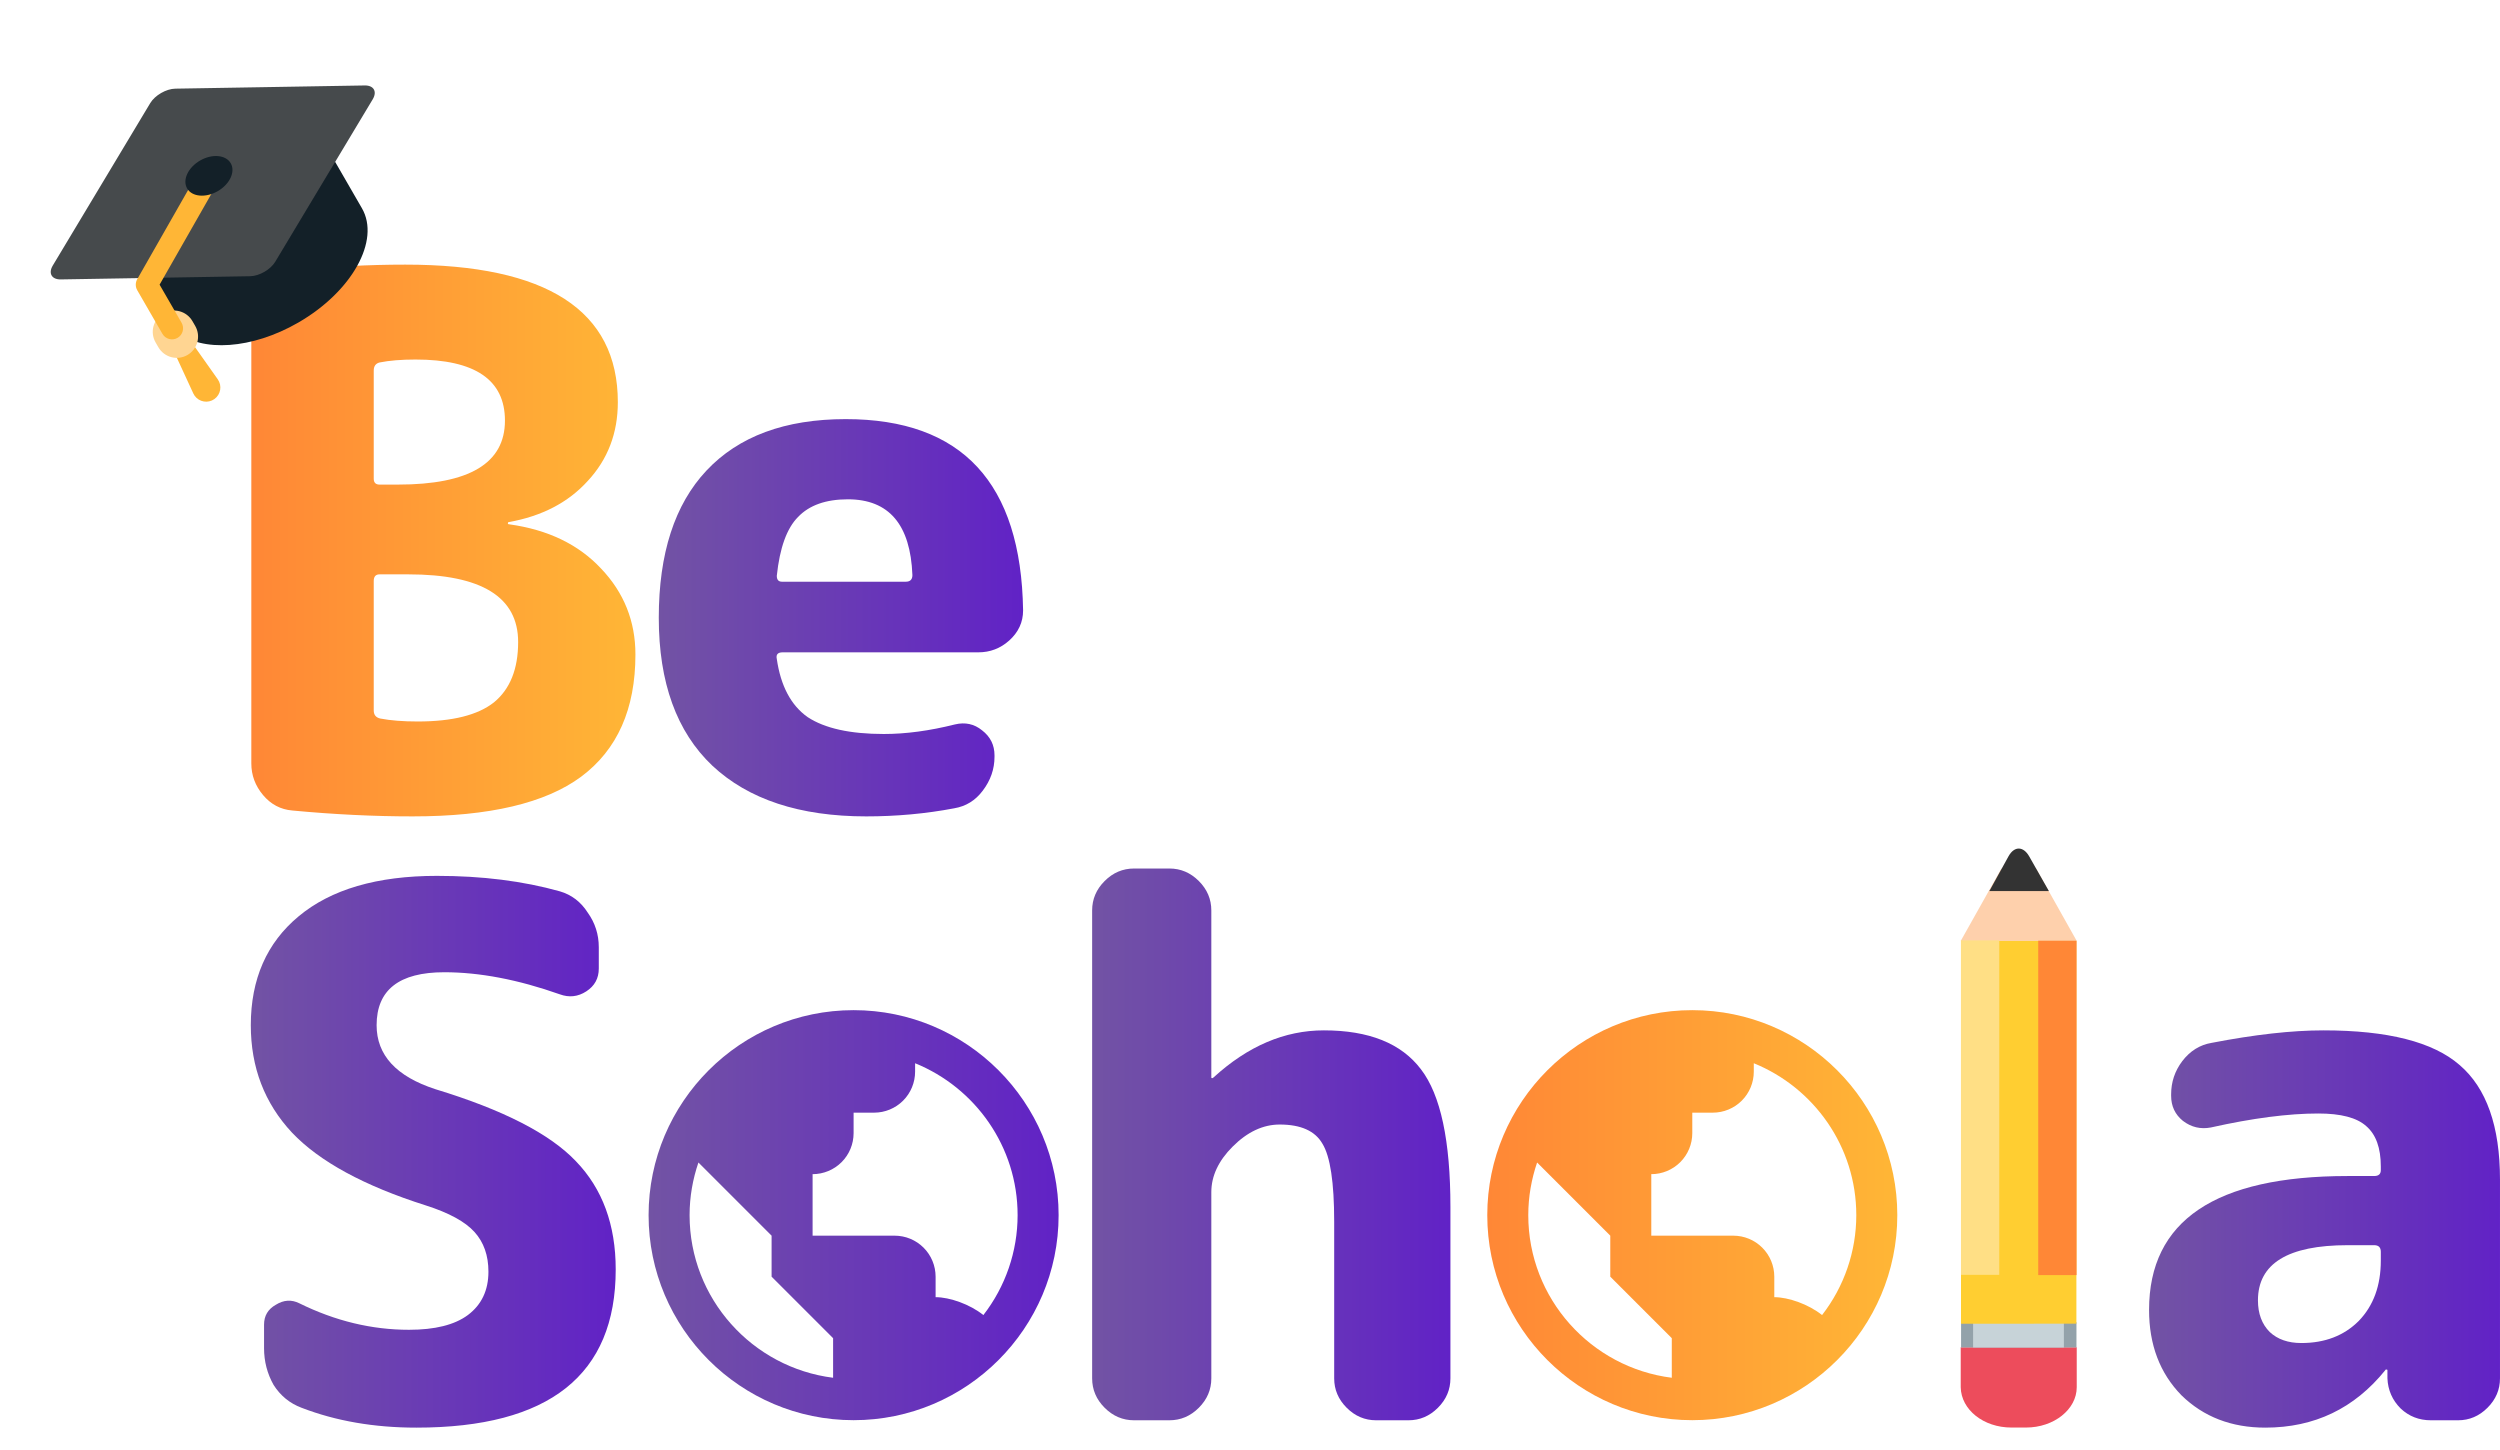 <svg width="1000" height="580" viewBox="0 0 1000 580" fill="none" xmlns="http://www.w3.org/2000/svg">
<path d="M939.08 498.073C915.146 498.073 903.179 505.43 903.179 520.144C903.179 525.441 904.748 529.659 907.887 532.798C911.026 535.741 915.244 537.212 920.541 537.212C929.958 537.212 937.609 534.269 943.495 528.384C949.38 522.302 952.323 514.259 952.323 504.253V500.722C952.323 498.956 951.44 498.073 949.674 498.073H939.08ZM906.122 571.054C892.585 571.054 881.402 566.738 872.574 558.106C863.942 549.277 859.626 537.899 859.626 523.97C859.626 488.264 886.111 470.411 939.08 470.411H949.674C951.44 470.411 952.323 469.627 952.323 468.057V466.586C952.323 459.131 950.361 453.736 946.437 450.401C942.71 447.065 936.334 445.398 927.309 445.398C915.342 445.398 901.021 447.262 884.345 450.989C880.225 451.774 876.498 450.891 873.162 448.341C870.024 445.79 868.454 442.455 868.454 438.335V437.747C868.454 432.842 869.925 428.428 872.868 424.504C876.007 420.384 879.931 417.932 884.639 417.147C901.904 413.812 916.814 412.145 929.369 412.145C955.07 412.145 973.217 416.755 983.81 425.976C994.601 435.196 999.996 450.499 999.996 471.883V551.337C999.996 555.85 998.328 559.773 994.993 563.109C991.658 566.444 987.734 568.111 983.222 568.111H972.334C967.625 568.111 963.604 566.542 960.268 563.403C956.933 560.068 955.168 556.046 954.971 551.337V548.1C954.971 547.904 954.873 547.806 954.677 547.806C954.285 547.806 954.089 547.904 954.089 548.1C941.729 563.403 925.74 571.054 906.122 571.054Z" fill="url(#paint0_linear_184_4179)"/>
<path d="M676.915 404.062C631.697 404.062 594.91 440.849 594.91 486.067C594.91 531.284 631.697 568.072 676.915 568.072C722.133 568.072 758.92 531.284 758.92 486.067C758.92 440.849 722.133 404.062 676.915 404.062ZM611.311 486.067C611.311 478.694 612.59 471.617 614.845 465L627.712 477.866L644.113 494.267V510.668L660.514 527.069L668.715 535.27V551.105C636.413 547.046 611.311 519.459 611.311 486.067ZM728.824 526.028C723.469 521.714 715.351 518.869 709.717 518.869V510.668C709.717 506.318 707.989 502.147 704.913 499.071C701.838 495.995 697.666 494.267 693.316 494.267H660.514V469.666C664.864 469.666 669.035 467.938 672.111 464.862C675.187 461.786 676.915 457.614 676.915 453.265V445.064H685.116C689.465 445.064 693.637 443.336 696.713 440.26C699.789 437.185 701.517 433.013 701.517 428.663V425.293C725.528 435.043 742.519 458.595 742.519 486.067C742.516 500.538 737.698 514.596 728.824 526.028Z" fill="url(#paint1_linear_184_4179)"/>
<path d="M453.63 568.111C449.117 568.111 445.194 566.444 441.859 563.108C438.524 559.773 436.856 555.85 436.856 551.337V364.177C436.856 359.665 438.524 355.741 441.859 352.406C445.194 349.071 449.117 347.404 453.63 347.404H467.755C472.267 347.404 476.191 349.071 479.526 352.406C482.861 355.741 484.529 359.665 484.529 364.177V430.978C484.529 431.174 484.627 431.272 484.823 431.272C485.019 431.272 485.215 431.174 485.412 430.978C499.145 418.422 513.858 412.144 529.553 412.144C547.602 412.144 560.55 417.343 568.398 427.741C576.245 437.943 580.169 456.286 580.169 482.771V551.337C580.169 555.85 578.501 559.773 575.166 563.108C571.831 566.444 567.907 568.111 563.395 568.111H550.447C545.935 568.111 542.011 566.444 538.676 563.108C535.341 559.773 533.673 555.85 533.673 551.337V488.656C533.673 472.962 532.104 462.564 528.965 457.463C526.022 452.362 520.332 449.812 511.896 449.812C505.226 449.812 498.948 452.755 493.063 458.64C487.373 464.33 484.529 470.411 484.529 476.885V551.337C484.529 555.85 482.861 559.773 479.526 563.108C476.191 566.444 472.267 568.111 467.755 568.111H453.63Z" fill="url(#paint2_linear_184_4179)"/>
<path d="M341.439 404.062C296.222 404.062 259.434 440.849 259.434 486.067C259.434 531.284 296.222 568.072 341.439 568.072C386.657 568.072 423.445 531.284 423.445 486.067C423.445 440.849 386.657 404.062 341.439 404.062ZM275.835 486.067C275.835 478.694 277.115 471.617 279.37 465L292.236 477.866L308.637 494.267V510.668L325.038 527.069L333.239 535.27V551.105C300.937 547.046 275.835 519.459 275.835 486.067ZM393.349 526.028C387.994 521.714 379.875 518.869 374.241 518.869V510.668C374.241 506.318 372.514 502.147 369.438 499.071C366.362 495.995 362.19 494.267 357.84 494.267H325.038V469.666C329.388 469.666 333.56 467.938 336.636 464.862C339.711 461.786 341.439 457.614 341.439 453.265V445.064H349.64C353.99 445.064 358.161 443.336 361.237 440.26C364.313 437.185 366.041 433.013 366.041 428.663V425.293C390.052 435.043 407.044 458.595 407.044 486.067C407.04 500.538 402.222 514.596 393.349 526.028Z" fill="url(#paint3_linear_184_4179)"/>
<path d="M170.361 482.182C145.642 474.335 127.789 464.624 116.802 453.049C105.816 441.278 100.323 426.956 100.323 410.085C100.323 391.643 106.699 377.126 119.451 366.532C132.399 355.742 150.841 350.346 174.775 350.346C192.824 350.346 209.205 352.406 223.919 356.526C228.628 357.9 232.355 360.744 235.102 365.06C238.045 369.18 239.516 373.79 239.516 378.891V387.425C239.516 391.349 237.848 394.39 234.513 396.548C231.178 398.706 227.647 399.098 223.919 397.725C207.244 391.839 191.843 388.897 177.718 388.897C159.669 388.897 150.644 395.959 150.644 410.085C150.644 422.052 158.492 430.586 174.186 435.687C201.26 443.926 219.996 453.539 230.393 464.526C240.987 475.512 246.284 489.932 246.284 507.784C246.284 549.964 219.701 571.054 166.535 571.054C149.663 571.054 134.361 568.406 120.628 563.109C115.92 561.343 112.192 558.302 109.446 553.986C106.895 549.474 105.62 544.569 105.62 539.272V529.855C105.62 526.324 107.189 523.675 110.328 521.91C113.467 519.948 116.606 519.752 119.745 521.321C134.067 528.384 148.682 531.915 163.593 531.915C173.99 531.915 181.838 529.953 187.135 526.03C192.628 521.91 195.374 516.122 195.374 508.667C195.374 502.193 193.511 496.896 189.783 492.776C186.056 488.656 179.582 485.125 170.361 482.182Z" fill="url(#paint4_linear_184_4179)"/>
<path d="M810.429 571.017L804.551 571.017C793.413 571.017 784.441 563.879 784.287 554.896L784.287 538.899L830.694 538.899L830.694 554.896C830.694 563.756 821.567 571.017 810.429 571.017Z" fill="#ED4C5C"/>
<path d="M784.429 528.897L784.426 538.99L830.586 538.99L830.587 528.898L784.429 528.897Z" fill="#93A2AA"/>
<path d="M789.242 528.898L789.24 538.99L825.557 538.991L825.554 528.898H789.242Z" fill="#C7D3D8"/>
<path d="M784.287 376.373L800.529 347.454L814.451 347.454L830.694 376.373H784.287Z" fill="#FED0AC"/>
<path d="M803.469 342.409C805.789 338.348 809.347 338.471 811.667 342.532L819.556 356.438L795.734 356.438L803.469 342.409Z" fill="#333333"/>
<path d="M784.389 376.379L784.401 529.486L830.561 529.476L830.547 376.367L784.389 376.379Z" fill="#FFCE31"/>
<path d="M784.388 376.17V509.929L799.702 509.929L799.702 376.17L784.388 376.17Z" fill="#FFDF85"/>
<path d="M815.296 376.283L815.296 510.041L830.61 510.041L830.61 376.283L815.296 376.283Z" fill="#FF8736"/>
<path d="M339.16 199.724C330.364 199.724 323.718 202.078 319.222 206.787C314.726 211.299 311.892 219.146 310.719 230.329C310.719 231.898 311.403 232.683 312.771 232.683H362.324C364.083 232.683 364.963 231.8 364.963 230.034C364.181 209.827 355.58 199.724 339.16 199.724ZM346.49 326.557C319.906 326.557 299.382 319.789 284.917 306.252C270.647 292.715 263.512 272.999 263.512 247.102C263.512 221.402 269.865 201.784 282.571 188.247C295.472 174.514 314.042 167.648 338.281 167.648C384.803 167.648 408.455 193.152 409.237 244.16C409.237 248.868 407.38 252.89 403.666 256.225C400.148 259.364 396.043 260.933 391.351 260.933H313.065C311.11 260.933 310.328 261.816 310.719 263.582C312.283 274.372 316.388 282.121 323.034 286.83C329.875 291.342 340.04 293.598 353.527 293.598C362.324 293.598 371.804 292.323 381.969 289.773C386.074 288.792 389.69 289.576 392.817 292.127C396.14 294.677 397.802 298.012 397.802 302.132V302.721C397.802 307.625 396.238 312.138 393.111 316.257C390.179 320.181 386.367 322.535 381.675 323.32C370.338 325.478 358.61 326.557 346.49 326.557Z" fill="url(#paint5_linear_184_4179)"/>
<path d="M149.496 232.389V284.181C149.496 285.947 150.375 287.026 152.134 287.418C156.239 288.203 161.224 288.595 167.088 288.595C180.967 288.595 191.131 286.045 197.582 280.944C204.032 275.647 207.258 267.604 207.258 256.814C207.258 238.765 192.597 229.74 163.276 229.74H151.841C150.277 229.74 149.496 230.623 149.496 232.389ZM149.496 148.225V191.484C149.496 193.054 150.277 193.838 151.841 193.838H159.171C187.71 193.838 201.98 185.304 201.98 168.236C201.98 151.953 190.056 143.811 166.208 143.811C160.54 143.811 155.751 144.204 151.841 144.988C150.277 145.381 149.496 146.46 149.496 148.225ZM116.949 324.203C112.258 323.811 108.349 321.751 105.221 318.023C102.094 314.296 100.53 310.078 100.53 305.369V127.038C100.53 122.133 102.094 117.915 105.221 114.384C108.544 110.656 112.551 108.596 117.243 108.204C132.49 106.634 147.443 105.85 162.104 105.85C218.791 105.85 247.134 124.193 247.134 160.879C247.134 173.239 243.127 183.735 235.112 192.367C227.294 200.999 216.738 206.492 203.446 208.846C203.25 208.846 203.153 209.043 203.153 209.435C203.153 209.631 203.348 209.729 203.739 209.729C219.181 211.887 231.398 217.773 240.39 227.386C249.577 236.999 254.171 248.476 254.171 261.816C254.171 283.593 246.939 299.876 232.474 310.666C218.204 321.26 195.725 326.557 165.036 326.557C149.593 326.557 133.565 325.772 116.949 324.203Z" fill="url(#paint6_linear_184_4179)"/>
<path d="M144.778 83.311L144.778 83.312C152.195 96.159 140.799 116.625 119.323 129.025C100.757 139.744 80.741 140.921 70.864 132.743L68.944 133.311L67.258 130.391L66.307 130.488C64.141 130.709 63.411 129.446 64.686 127.68L65.246 126.905L50.293 101.006L77.467 93.978C81.619 89.771 86.674 85.842 92.462 82.5C98.609 78.951 104.914 76.45 110.959 74.986L129.699 57.194L144.778 83.311Z" fill="#132028"/>
<path d="M77.567 138.228L87.106 151.725C88.914 154.284 88.306 157.824 85.747 159.632C83.188 161.441 79.648 160.832 77.839 158.273C77.641 157.989 77.467 157.688 77.32 157.374L70.401 142.365C69.44 140.281 70.35 137.813 72.434 136.852C74.283 136 76.435 136.622 77.567 138.228Z" fill="#FFB636"/>
<path d="M100.081 110.488L24.319 111.769C20.684 111.83 19.241 109.33 21.111 106.213L60.102 41.242C61.972 38.126 66.477 35.525 70.111 35.464L145.873 34.183C149.507 34.121 150.951 36.621 149.08 39.738L110.09 104.709C108.22 107.826 103.716 110.426 100.081 110.488Z" fill="#464A4C"/>
<path d="M74.971 142.006C70.9 144.357 65.694 142.962 63.343 138.89L62.242 136.983C59.891 132.912 61.286 127.705 65.358 125.354C69.429 123.004 74.635 124.399 76.986 128.471L78.087 130.377C80.438 134.449 79.043 139.655 74.971 142.006Z" fill="#FFD592"/>
<path d="M71.016 135.155C68.899 136.377 66.191 135.652 64.969 133.535L54.9 116.094C54.113 114.732 54.109 113.054 54.888 111.688L79.727 68.142C80.938 66.019 83.642 65.279 85.766 66.491C87.889 67.702 88.629 70.406 87.417 72.529L63.837 113.868L72.636 129.108C73.859 131.225 73.133 133.933 71.016 135.155Z" fill="#FFB636"/>
<path d="M92.296 65.299C94.248 68.68 91.925 73.677 87.107 76.458C82.288 79.24 76.8 78.754 74.847 75.373C72.895 71.991 75.218 66.995 80.037 64.213C84.855 61.431 90.344 61.917 92.296 65.299Z" fill="#132028"/>
<defs>
<linearGradient id="paint0_linear_184_4179" x1="859.626" y1="491.599" x2="999.996" y2="491.599" gradientUnits="userSpaceOnUse">
<stop stop-color="#7253A4"/>
<stop offset="1" stop-color="#6122C6"/>
</linearGradient>
<linearGradient id="paint1_linear_184_4179" x1="758.92" y1="486.067" x2="594.91" y2="486.067" gradientUnits="userSpaceOnUse">
<stop stop-color="#FFB636"/>
<stop offset="1" stop-color="#FF8736"/>
</linearGradient>
<linearGradient id="paint2_linear_184_4179" x1="436.856" y1="457.757" x2="580.169" y2="457.757" gradientUnits="userSpaceOnUse">
<stop stop-color="#7253A4"/>
<stop offset="1" stop-color="#6122C6"/>
</linearGradient>
<linearGradient id="paint3_linear_184_4179" x1="259.434" y1="486.067" x2="423.445" y2="486.067" gradientUnits="userSpaceOnUse">
<stop stop-color="#7253A4"/>
<stop offset="1" stop-color="#6122C6"/>
</linearGradient>
<linearGradient id="paint4_linear_184_4179" x1="100.323" y1="460.7" x2="246.284" y2="460.7" gradientUnits="userSpaceOnUse">
<stop stop-color="#7253A4"/>
<stop offset="1" stop-color="#6122C6"/>
</linearGradient>
<linearGradient id="paint5_linear_184_4179" x1="263.512" y1="247.102" x2="409.237" y2="247.102" gradientUnits="userSpaceOnUse">
<stop stop-color="#7253A4"/>
<stop offset="1" stop-color="#6122C6"/>
</linearGradient>
<linearGradient id="paint6_linear_184_4179" x1="254.171" y1="216.203" x2="100.53" y2="216.203" gradientUnits="userSpaceOnUse">
<stop stop-color="#FFB636"/>
<stop offset="1" stop-color="#FF8736"/>
</linearGradient>
</defs>
</svg>
